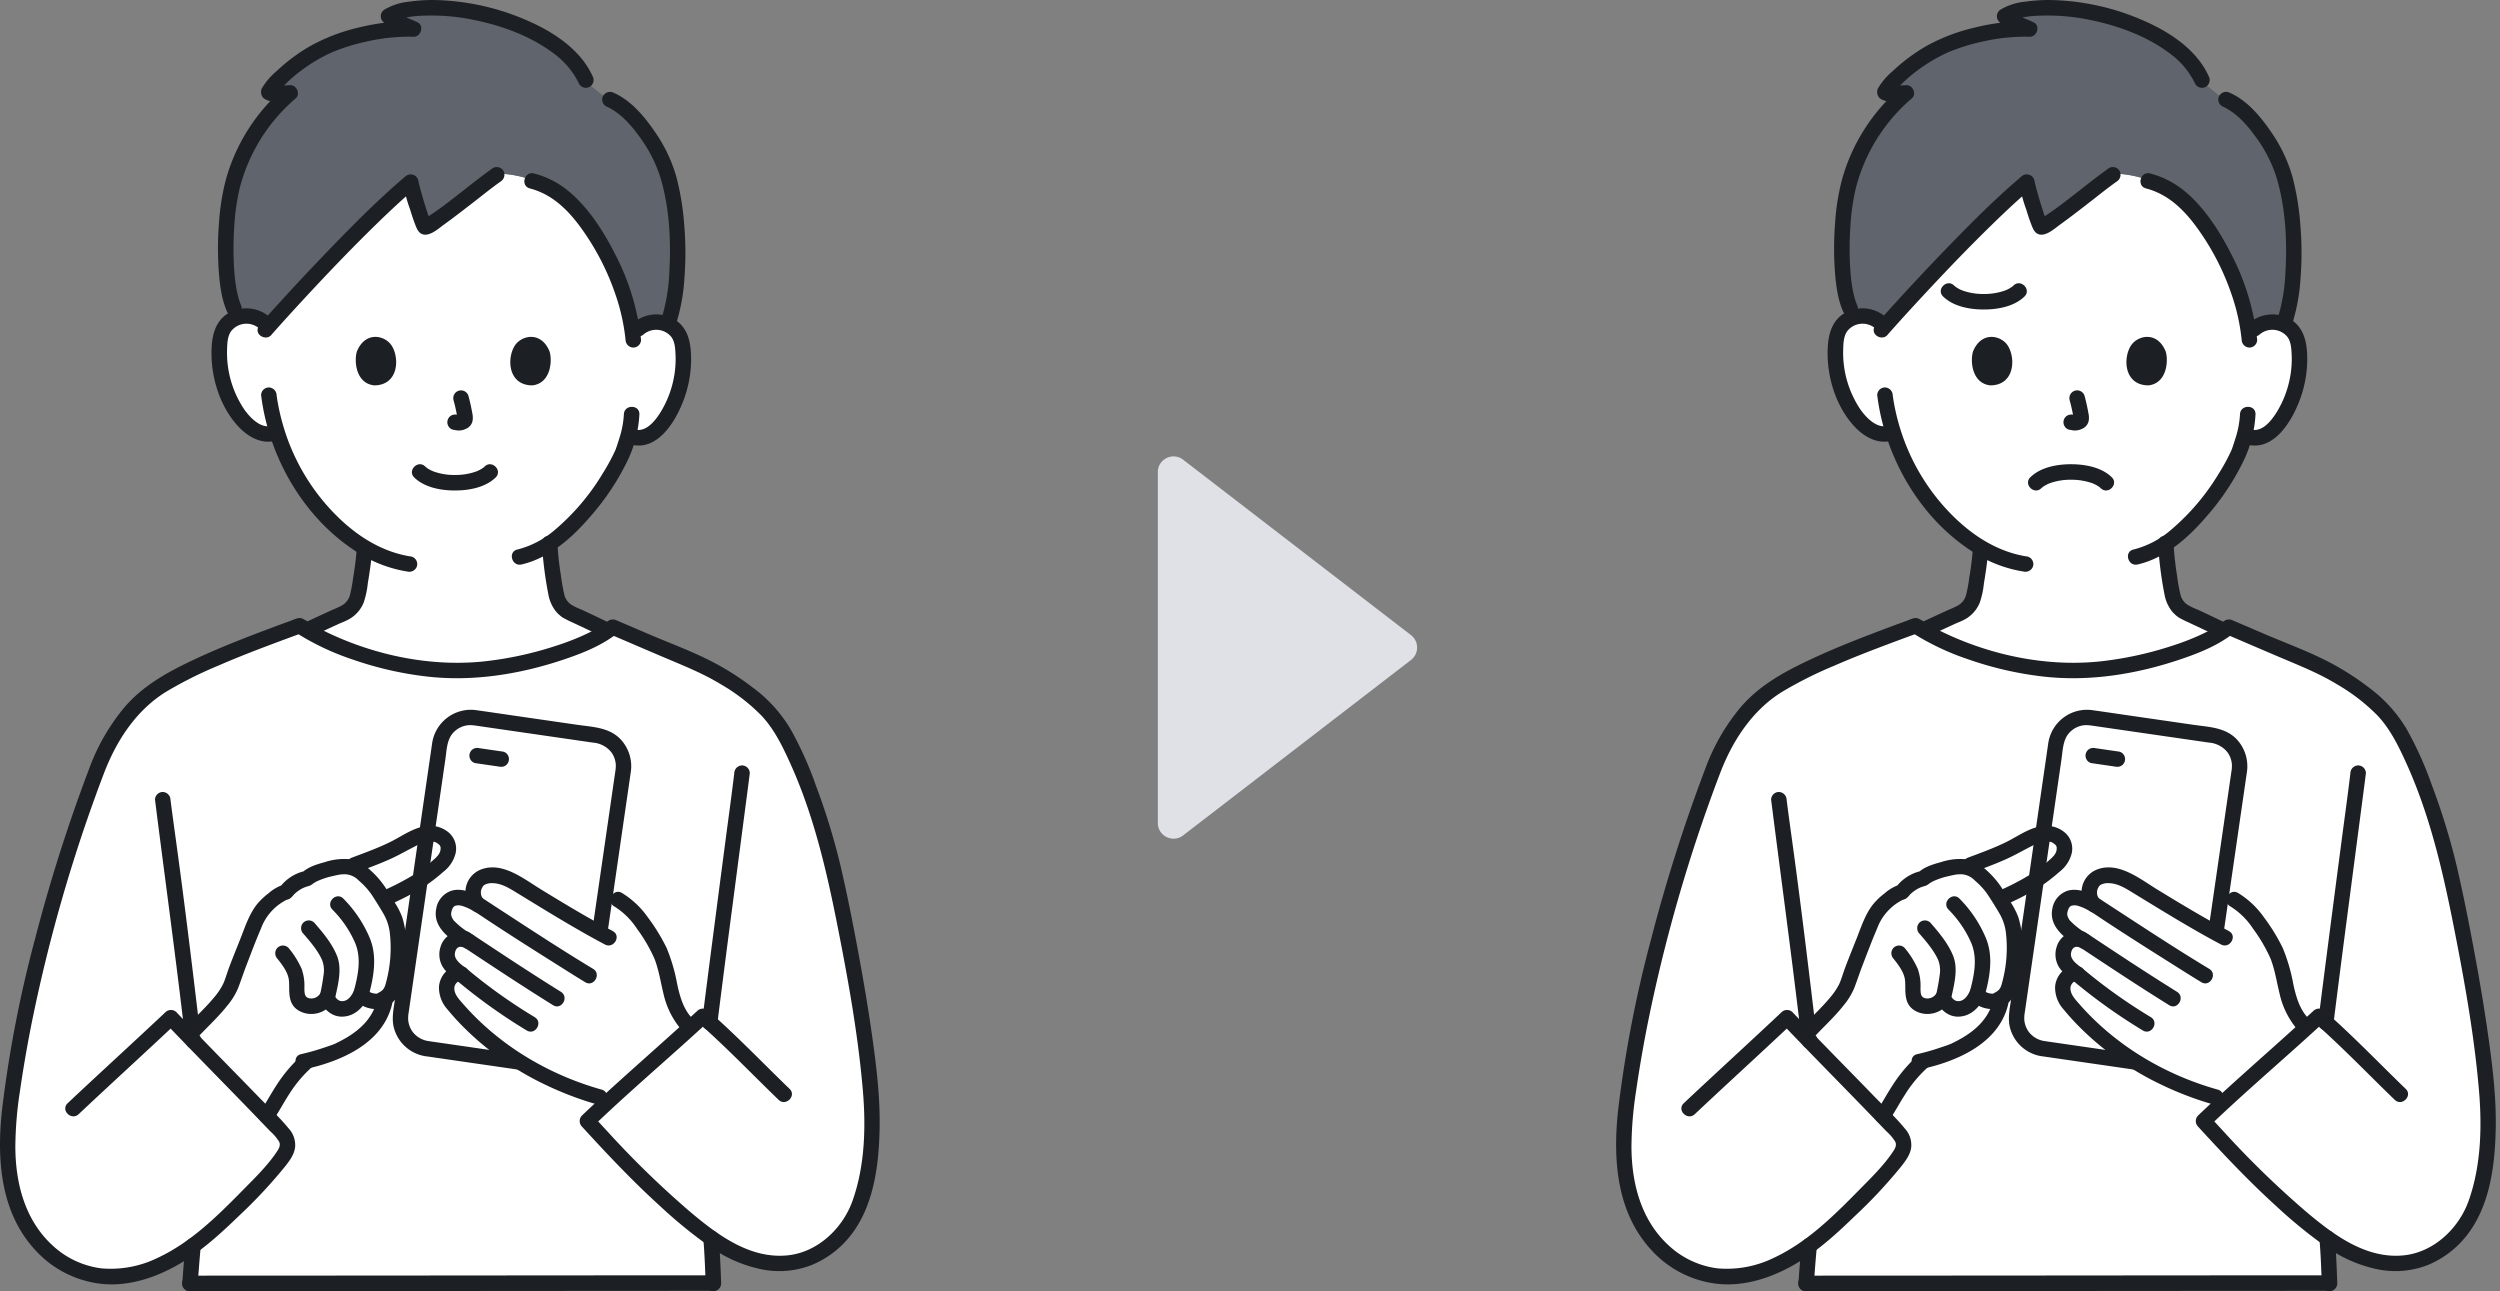 <svg xmlns="http://www.w3.org/2000/svg" width="577" height="298" fill="none"><rect width="100%" height="100%" fill="#808080" stroke="none"/><path fill="#E0E1E6" d="M325.657 146.582a3.623 3.623 0 0 1 0 5.742l-52.596 40.488c-2.382 1.834-5.833.136-5.833-2.871v-80.977c0-3.006 3.451-4.705 5.833-2.871z"/><g clip-path="url(#a)"><path fill="#fff" d="M434.977 149.474c.906-.309 15.794-7.273 16.106-7.384 4.707-1.7 4.521-4.726 5.114-8.112.463-2.509.776-5.044.939-7.59a43.9 43.9 0 0 1-10.96-9.641 50 50 0 0 1-9.202-16.907l-.97.196c-2.326.626-4.102-.615-5.52-1.745a16.2 16.2 0 0 1-4.189-5.498 25.5 25.5 0 0 1-2.598-13.509 8.5 8.5 0 0 1 .89-3.422 6.02 6.02 0 0 1 4.326-2.874 6.37 6.37 0 0 1 5.097 1.492l1.102.688c3.973-4.471 21.061-23.318 32.687-33.161.068.99 2.695 10.057 3.282 10.359 1.053.542 15.307-10.652 17.334-12.298.437.033.875.063 1.309.106 7.442.746 13.594 4.597 18.092 10.418 4.589 5.939 9.765 15.773 11.149 26.084l1.348-.792a6.38 6.38 0 0 1 5.097-1.492 6.02 6.02 0 0 1 4.327 2.876 8.5 8.5 0 0 1 .89 3.421c.389 4.657-.51 9.33-2.599 13.51a16.2 16.2 0 0 1-4.188 5.497c-1.417 1.13-2.839 1.772-4.897 1.145l-.98-.231c-.403 1.492-.847 2.738-1.068 3.409-1.318 3.574-8.131 15.416-17.019 21.386.144 2.875.47 5.739.976 8.573.593 3.386.407 6.415 5.114 8.112.312.112 13.662 6.464 14.138 6.66 0 0-17.082 19.219-43.935 19.219s-41.192-18.495-41.192-18.495"/><path fill="#60646C" d="M427.548 39.727a42.2 42.2 0 0 1 12.424-18.276c-.834.036-4.802.387-4.945-.153s7.063-9.116 17.62-12.217c5.364-1.576 9.483-2.505 15.806-2.387-1.182-.581-5.245-2.046-5.792-2.946 2.546-1.742 8.016-2.021 11.1-1.945 12.896.318 30.164 6.507 34.561 16.919.527.746 3.695 3.235 4.816 4.018 5.748 1.969 11.923 11.077 13.866 17.295 3.042 9.735 3.291 26.297.085 34.87a5.9 5.9 0 0 0-1.677-.512 6.37 6.37 0 0 0-5.097 1.492l-1.348.792c-1.384-10.311-6.564-20.146-11.149-26.085-4.498-5.818-10.651-9.67-18.093-10.417a47 47 0 0 0-1.308-.106c-2.028 1.644-16.283 12.838-17.334 12.295-.586-.298-3.213-9.369-3.282-10.359-11.627 9.847-28.718 28.69-32.687 33.161l-1.097-.687a6.37 6.37 0 0 0-5.097-1.492q-.222.032-.437.081c-3.959-2.387-4.197-20.523-1.924-29.957.269-1.127.601-2.258.989-3.384"/><path fill="#1C2024" d="M521.581 77.15a4.513 4.513 0 0 1 6.335.583c.831 1.106.924 2.611.987 3.945a22.8 22.8 0 0 1-.251 4.791 23.6 23.6 0 0 1-3.19 8.66c-1.268 2.022-3.366 4.726-6.042 3.986-2.225-.616-3.173 2.838-.952 3.452 6.576 1.82 10.895-5.99 12.631-11.128a26.9 26.9 0 0 0 1.392-9.596c-.129-3.247-.915-6.382-3.869-8.165a8.23 8.23 0 0 0-9.572.94 1.806 1.806 0 0 0 0 2.531 1.827 1.827 0 0 0 2.531 0"/><path fill="#1C2024" d="M516.99 95.628c-.11 1.912-.472 3.8-1.074 5.618a70 70 0 0 1-.793 2.414c-.026.075-.058.142-.084.213-.124.341.181-.405.023-.053a46 46 0 0 1-2.878 5.328 52.5 52.5 0 0 1-11.317 13.316 21.14 21.14 0 0 1-8.456 4.365c-2.244.515-1.294 3.968.952 3.452 6.405-1.47 11.72-6.191 15.882-11.059a57 57 0 0 0 8.773-13.288 27.9 27.9 0 0 0 2.553-10.306c.074-2.305-3.506-2.302-3.581 0M435.279 73.213a8.25 8.25 0 0 0-8.848-1.314c-3.089 1.402-4.271 4.352-4.534 7.55-.522 6.384 1.384 13.479 5.58 18.398 2.232 2.617 5.451 4.754 9.007 3.915 2.238-.529 1.293-3.982-.952-3.453-2.465.582-4.905-2.024-6.167-3.83a23.43 23.43 0 0 1-3.957-13.71c.038-1.433.074-3.116.932-4.333a4.496 4.496 0 0 1 6.408-.692 1.834 1.834 0 0 0 2.531 0 1.806 1.806 0 0 0 0-2.531"/><path fill="#1C2024" d="M433.263 91.208c1.776 14.354 9.874 28.432 22.199 36.252a29.9 29.9 0 0 0 11.572 4.453 1.847 1.847 0 0 0 2.202-1.25 1.806 1.806 0 0 0-1.25-2.202c-7.053-1.044-13.096-5.068-17.974-10.113a48.4 48.4 0 0 1-11.263-18.832 52 52 0 0 1-1.247-4.604 47 47 0 0 1-.569-3.058l-.052-.355q-.027-.198.005.045l-.042-.334a1.85 1.85 0 0 0-1.79-1.79 1.8 1.8 0 0 0-1.791 1.79zM486.748 38.798c-3.911 2.788-7.534 5.819-11.348 8.673a77 77 0 0 1-4.625 3.175c-.349.224.41-.113.075-.027-.224.058.577-.016.733.028-.179-.05 1.049.486.923.671 0 0-.088-.15-.085-.15-.046 0-.306-.713-.067-.118-.388-.965-.711-1.956-1.025-2.946q-.618-1.95-1.162-3.922a65 65 0 0 1-.432-1.641c-.043-.18-.081-.361-.125-.541-.095-.39-.043-.274-.016.01a1.81 1.81 0 0 0-1.12-1.62 1.82 1.82 0 0 0-1.938.352c-6.078 5.156-11.717 10.837-17.256 16.56a566 566 0 0 0-15.655 16.854c-.453.43-.821.94-1.083 1.507-.556 1.537 1.352 2.73 2.63 2.021q.216-.127.389-.306c1.601-1.658-.928-4.194-2.531-2.532-.124.128-.092-.017.335-.254l2.63 2.023c-.071.196-.721 1.062-.279.575.157-.174.309-.354.465-.53q.803-.906 1.614-1.805a536 536 0 0 1 5.626-6.155c5.312-5.73 10.717-11.382 16.311-16.838 3.027-2.953 6.111-5.854 9.336-8.59l-3.058-1.268a32.3 32.3 0 0 0 1.627 6.295c.359 1.164.724 2.331 1.167 3.466.366.934.746 2.042 1.836 2.335 1.641.44 3.627-1.398 4.831-2.264 2.342-1.688 4.624-3.463 6.904-5.23 2.145-1.661 3.945-3.128 6.178-4.719a1.843 1.843 0 0 0 .642-2.449 1.805 1.805 0 0 0-2.45-.642zM495.293 43.488c5.081 1.332 8.681 4.835 11.718 8.988a57.8 57.8 0 0 1 7.964 15.277 46.6 46.6 0 0 1 2.4 10.676 1.84 1.84 0 0 0 1.79 1.79 1.8 1.8 0 0 0 1.79-1.79 55.4 55.4 0 0 0-6.01-19.823c-2.664-5.234-6.1-10.64-10.655-14.431a20.6 20.6 0 0 0-8.045-4.14c-2.23-.584-3.182 2.868-.952 3.453"/><path fill="#1C2024" d="M509.762 17.573c-2.804-6.186-9.121-10.267-15.143-12.868a56 56 0 0 0-21.259-4.7c-1.991-.027-3.981.1-5.953.38-1.992.188-3.92.807-5.649 1.815a1.81 1.81 0 0 0-.642 2.45c1.406 1.998 4.55 2.685 6.433 3.588l.904-3.336c-4.212-.074-8.416.4-12.506 1.413a43.8 43.8 0 0 0-11.072 4.155 41.3 41.3 0 0 0-8.011 5.919 15.6 15.6 0 0 0-3.356 3.878 1.97 1.97 0 0 0 .298 2.36c.622.508 1.408.77 2.21.735a34 34 0 0 0 3.954-.125l-1.268-3.058A43.2 43.2 0 0 0 425.2 41.203a51.6 51.6 0 0 0-1.641 10.047 74 74 0 0 0-.093 10.923c.228 3.342.612 6.809 1.995 9.895a1.804 1.804 0 0 0 2.449.642 1.83 1.83 0 0 0 .642-2.45c-.201-.447.079.213-.033-.079l-.149-.388a14 14 0 0 1-.244-.755 22 22 0 0 1-.485-2.006 36 36 0 0 1-.542-4.107 73 73 0 0 1-.048-10.337c.15-3.08.574-6.139 1.268-9.142a40.43 40.43 0 0 1 12.919-20.732c1.187-.992.223-3.129-1.268-3.058-.775.037-1.549.1-2.325.127a19 19 0 0 1-1.371.01 5 5 0 0 1-.57-.038q.374.055.101 0-.656-.217.766.635l.244.903c.022.178-.361.899-.118.593.083-.107.399-.576.238-.36-.186.247.065-.081.12-.15l.314-.373q.353-.406.724-.796a34.7 34.7 0 0 1 4.458-3.953 37.3 37.3 0 0 1 7.14-4.208 45.4 45.4 0 0 1 8.323-2.545 43.6 43.6 0 0 1 10.439-1.018c1.698.026 2.541-2.551.903-3.337-.97-.467-1.969-.838-2.922-1.259a23 23 0 0 1-1.6-.763c-.218-.116-.428-.246-.64-.373-.131-.075-.235-.075-.126-.081.075-.006-.044-.09.139.172l-.642 2.454c2.47-1.622 6.112-1.693 9.026-1.711a47.2 47.2 0 0 1 9.478.955c6.56 1.304 13.155 3.655 18.561 7.674a18.64 18.64 0 0 1 6.042 7.17 1.804 1.804 0 0 0 2.45.642 1.83 1.83 0 0 0 .642-2.449zM512.862 24.521c3.108 1.374 5.563 4.063 7.534 6.765a32.5 32.5 0 0 1 4.988 9.551c2.117 7.008 2.521 14.657 2.099 21.93a42 42 0 0 1-1.929 11.149c-.746 2.186 2.712 3.124 3.452.951a43.8 43.8 0 0 0 1.953-10.584 76.4 76.4 0 0 0-.023-12.187 61 61 0 0 0-1.873-11.423 34.8 34.8 0 0 0-4.914-10.255c-2.408-3.52-5.487-7.222-9.474-8.986a1.845 1.845 0 0 0-2.449.642 1.805 1.805 0 0 0 .643 2.45zM455.331 126.631a65 65 0 0 1-.797 6.512 37 37 0 0 1-.746 4.13 3.952 3.952 0 0 1-1.921 2.491q-1.042.548-2.137.981c-3.742 1.708-7.459 3.462-11.199 5.181q-1.437.661-2.879 1.315-.502.224-1.011.447c-.558.248.337-.112-.138.056a1.834 1.834 0 0 0-1.251 2.202 1.807 1.807 0 0 0 2.202 1.25c1.405-.498 2.76-1.208 4.112-1.828q3.42-1.566 6.829-3.155c1.692-.784 3.381-1.574 5.077-2.35.15-.067.309-.123.448-.204-.746.431-.104.059.214-.074a11.5 11.5 0 0 0 1.538-.736 7.7 7.7 0 0 0 3.276-3.804 20.4 20.4 0 0 0 .939-4.383c.443-2.67.843-5.336 1.025-8.038a1.79 1.79 0 0 0-3.581 0zM498.082 125.383c.22 3.955.713 7.89 1.477 11.776a8.8 8.8 0 0 0 1.686 3.879 7.7 7.7 0 0 0 1.612 1.484q1.279.725 2.633 1.296c-.666-.367-.309-.132-.088-.027q.375.176.751.35 1.215.57 2.429 1.145 3.142 1.485 6.282 2.973c1.441.681 2.869 1.417 4.337 2.038a1.846 1.846 0 0 0 2.449-.642 1.805 1.805 0 0 0-.643-2.449c-3.164-1.343-6.239-2.94-9.345-4.41-1.483-.701-2.961-1.417-4.453-2.097a15 15 0 0 1-2.345-1.132 3.86 3.86 0 0 1-1.628-2.387 41 41 0 0 1-.779-4.39 66 66 0 0 1-.795-7.405c-.117-2.293-3.698-2.307-3.58 0z"/><path fill="#fff" d="M530.31 151.502c-5.351-2.226-10.434-4.445-15.889-6.771-6.167 5.048-23.292 10.079-35.907 10.047-13.841-.034-28.664-5.203-36.386-10.353-9.574 3.497-21.623 7.96-30.116 12.774-8.961 4.837-13.972 13.186-17.065 21.661-8.903 24.385-15.257 46.769-19.009 72.1-1.801 12.15-2.639 25.563 5.769 35.502a22.88 22.88 0 0 0 12.65 7.746c8.305 1.709 16.49-1.814 23.192-6.682a66 66 0 0 1-.091.969c-.052.5-.365 3.886-.582 7.712 30.56 0 98.275-.074 120.778-.074-.111-3.058-.244-5.811-.298-6.942q.005-.602-.053-1.201a178 178 0 0 1-.201-2.238c4.453 3.14 9.167 5.445 14.896 5.818 8.892.582 16.709-5.781 19.581-14.217s3.112-18.88 2.157-27.741c-1.226-14.938-7.594-47.681-10.228-56.057-2.228-7.065-4.497-14.223-7.786-20.829a29.9 29.9 0 0 0-8.749-11.616 61.6 61.6 0 0 0-13.693-8.38 611 611 0 0 1-2.97-1.228"/><path fill="#1C2024" d="M416.767 297.998q10.706 0 21.413-.008l26.362-.018 27.41-.023 24.934-.019 18.891-.009h1.704c2.304 0 2.308-3.581 0-3.581q-8.89 0-17.782.008l-24.483.018-27.301.023-26.586.018q-11.158.009-22.318.01h-2.244c-2.305 0-2.308 3.581 0 3.581"/><path fill="#1C2024" d="M418.666 296.208c.165-2.9.427-5.789.672-8.683a1.8 1.8 0 0 0-1.791-1.79 1.836 1.836 0 0 0-1.79 1.79c-.244 2.894-.506 5.783-.671 8.683a1.8 1.8 0 0 0 1.79 1.79 1.833 1.833 0 0 0 1.79-1.79M408.776 184.58c1.86 14.739 3.859 29.459 5.669 44.205q.707 5.744 1.392 11.494a1.845 1.845 0 0 0 1.791 1.79 1.8 1.8 0 0 0 1.79-1.79c-1.807-15.217-3.626-30.439-5.71-45.618-.461-3.357-.93-6.714-1.354-10.081a1.846 1.846 0 0 0-1.79-1.79 1.8 1.8 0 0 0-1.791 1.79zM535.314 285.75c.298 3.48.424 6.967.552 10.458a1.79 1.79 0 1 0 3.58 0c-.127-3.491-.256-6.978-.552-10.458a1.79 1.79 0 1 0-3.58 0M538.596 235.982a4145 4145 0 0 1 3.493-27.182q1.567-11.993 3.14-23.982c.277-2.123.565-4.244.82-6.369a1.8 1.8 0 0 0-1.79-1.79c-.471.011-.92.203-1.254.536a1.84 1.84 0 0 0-.536 1.254c-.615 5.141-1.33 10.271-2.003 15.404a13898 13898 0 0 0-3.553 27.246q-.96 7.44-1.896 14.883a1.8 1.8 0 0 0 1.79 1.79 1.835 1.835 0 0 0 1.791-1.79z"/><path fill="#fff" d="M417.886 237.588c2.413-2.525 7.31-7.012 8.457-10.309 1.821-5.255 2.611-6.892 4.39-11.487.861-2.223 1.94-5.118 3.673-6.753.957-.903 3.066-2.819 4.574-3.168a9 9 0 0 1 4.957-3.133c1.243-1.368 6.146-2.556 7.625-2.695a8.3 8.3 0 0 1 2.051.03c6.3-2.373 8.062-2.966 12.186-5.132 2.797-1.47 5.052-3.147 8.102-2.325a4.6 4.6 0 0 1 2.273 1.802c.814 2.007-.123 3.713-1.541 5.017-5.302 4.868-9.301 6.105-13.099 8.118q.18.29.388.613a18.2 18.2 0 0 1 2.372 4.559c.629 2.722.84 5.523.625 8.308a56 56 0 0 1-1.24 6.788 4.03 4.03 0 0 1-1.738 2.532c-.851 5.31-4.245 8.966-10.628 12.046a58 58 0 0 1-7.289 2.37c-4.897 4.177-7.087 9.219-9.474 12.83"/><path fill="#1C2024" d="M442.231 243.964a33.7 33.7 0 0 0-5.538 6.692c-1.283 1.98-2.394 4.066-3.692 6.036a1.79 1.79 0 1 0 3.092 1.807c1.263-1.917 2.348-3.945 3.589-5.877a29.3 29.3 0 0 1 5.081-6.126 1.79 1.79 0 0 0-.01-2.521 1.793 1.793 0 0 0-2.522-.011"/><path fill="#1C2024" d="M460.05 230.756c-.914 3.954-3.652 6.714-7.095 8.743a32 32 0 0 1-1.702.933c-.279.144-.563.277-.842.42-.086.043-.432.187-.055.03-.775.322-1.578.587-2.376.85q-2.701.928-5.485 1.566c-2.251.487-1.299 3.939.952 3.453 8.273-1.786 17.957-5.952 20.056-15.04.517-2.242-2.934-3.2-3.453-.952zM455.271 201.357c2.479-.932 4.97-1.843 7.397-2.909 2.366-1.037 4.572-2.357 6.885-3.494a5.67 5.67 0 0 1 3.71-.652c.485.098-.157-.106.15.028q.146.068.284.154.268.155.507.351a1.04 1.04 0 0 1 .479 1.029c.019 1.249-1.144 2.163-1.99 2.905a33 33 0 0 1-3.505 2.7 60 60 0 0 1-7.05 3.775 1.806 1.806 0 0 0-.642 2.449 1.827 1.827 0 0 0 2.449.642 59 59 0 0 0 7.168-3.854 40 40 0 0 0 4.248-3.297 7.73 7.73 0 0 0 2.805-4.3 4.91 4.91 0 0 0-1.427-4.581 6.48 6.48 0 0 0-4.401-1.696c-3.374-.027-6.353 2.281-9.257 3.714-2.834 1.399-5.757 2.452-8.76 3.581a1.838 1.838 0 0 0-1.251 2.202 1.807 1.807 0 0 0 2.203 1.25zM449.716 209.931a25.1 25.1 0 0 1 5.236 7.668c1.525 3.623.671 7.581-.308 11.227-.597 2.228 2.854 3.179 3.453.952 1.152-4.293 2.008-8.964.27-13.224a28.75 28.75 0 0 0-6.117-9.155c-1.622-1.641-4.153.891-2.532 2.532zM443.002 215.483c1.612 1.858 3.4 3.944 4.354 6.143a6.73 6.73 0 0 1 .31 3.495 49 49 0 0 1-.885 4.804 1.83 1.83 0 0 0 1.25 2.202 1.806 1.806 0 0 0 2.203-1.251c.665-3.259 1.845-7.086.527-10.321-1.165-2.858-3.224-5.296-5.227-7.603a1.807 1.807 0 0 0-2.532 0 1.827 1.827 0 0 0 0 2.531"/><path fill="#1C2024" d="M437.035 221.285c1.089 1.36 2.433 3.12 2.64 4.917.19 1.635-.21 3.838.78 5.572.913 1.598 2.977 2.36 4.745 2.238a6.005 6.005 0 0 0 4.714-2.782h-3.092c1.311 2.02 3.013 3.627 5.594 3.389s4.451-2.146 5.498-4.412l-3.273-.427c.661 1.908 2.47 2.807 4.368 3.068a5.8 5.8 0 0 0 2.689-.334 5.8 5.8 0 0 0 2.247-1.515c1.546-1.612 1.827-4.078 2.202-6.177.467-2.271.679-4.588.631-6.906a21.3 21.3 0 0 0-.937-6.196c-.809-2.22-2.202-4.143-3.425-6.145a20.6 20.6 0 0 0-3.635-4.46c-1.418-1.313-2.938-2.502-4.899-2.794a14.3 14.3 0 0 0-5.899.651c-1.806.5-3.964 1.118-5.314 2.502l.79-.46a9.92 9.92 0 0 0-5.743 3.592l.79-.461a10.3 10.3 0 0 0-3.606 2.089 15.6 15.6 0 0 0-2.602 2.493c-1.79 2.276-2.696 5.088-3.742 7.75-.92 2.341-1.883 4.667-2.76 7.027-.447 1.202-.866 2.742-1.361 3.721a15.7 15.7 0 0 1-1.944 2.888c-1.818 2.2-3.898 4.155-5.871 6.211-1.595 1.663.933 4.198 2.532 2.532 2.157-2.249 4.443-4.379 6.372-6.835a15.7 15.7 0 0 0 2.439-3.987c.634-1.626 1.168-3.292 1.791-4.923 1.135-2.96 2.257-5.952 3.505-8.867a11.9 11.9 0 0 1 2.411-3.939 12 12 0 0 1 3.38-2.577q.426-.128.833-.311a5.4 5.4 0 0 0 .969-.973 8 8 0 0 1 1.933-1.407 7.5 7.5 0 0 1 1.543-.557c.401-.15.77-.378 1.083-.671-.252.186.401-.23.522-.298a16.8 16.8 0 0 1 3.673-1.269c.58-.145 1.163-.267 1.75-.378q.151-.027.304-.049c-.422.06-.193.025-.099.017a10 10 0 0 1 1.367-.039 4.72 4.72 0 0 1 2.917 1.479 16.4 16.4 0 0 1 2.887 3.154 100 100 0 0 1 2.781 4.475 11.5 11.5 0 0 1 1.439 4.265c.461 3.879.171 7.81-.853 11.579-.368 1.533-.752 1.953-2.264 2.634.404-.182.322.006.103-.035a3 3 0 0 0-.36-.014c-.507-.032.205.048-.119-.018a6 6 0 0 1-.555-.13 2.7 2.7 0 0 1-.651-.273c-.081-.038-.185-.164-.158-.088-.453-1.311-2.576-1.935-3.272-.428-.492 1.065-1.23 2.439-2.517 2.647-1.201.194-1.76-.647-2.393-1.624a1.81 1.81 0 0 0-2.432-.635c-.27.152-.498.37-.66.635a2.39 2.39 0 0 1-2.294 1.009c-1.293-.195-1.244-1.185-1.276-2.375a11.7 11.7 0 0 0-.626-4.425 20.2 20.2 0 0 0-3.059-4.877 1.805 1.805 0 0 0-2.531 0 1.83 1.83 0 0 0 0 2.532z"/><path fill="#fff" d="m511.475 253.832 19.519-18.104c-4.296-5.192-2.915-11.834-6.664-17.863-2.581-4.15-4.464-7.758-8.684-10.227l-3.506-2.208-2.229 9.036c-7.9-4.417-16.948-10.157-18.619-11.1-2.286-1.291-5.542-1.94-7.521-.574a4.04 4.04 0 0 0-1.342 4.573c.191.535.494 1.024.887 1.434-3.962-2.429-6.721-2.118-7.692.622-.884 2.498.075 4.644 5.53 7.841-2.321-1.409-4.699 0-4.946 2.735-.191 2.109 1.161 3.178 3.402 4.983-.954-1.236-3.227.834-3.456 2.378a5.22 5.22 0 0 0 1.243 4.16 63.5 63.5 0 0 0 14.172 12.68 73 73 0 0 0 19.813 9.002"/><path fill="#1C2024" d="m471.034 243.746 22.602 3.276 4.713.684c1.772.377 3.61.3 5.344-.224a8.97 8.97 0 0 0 5.856-6.937c.074-.492.142-.987.214-1.481l3.172-21.879 4.11-28.363 1.273-8.775q.123-.846.245-1.692a9.105 9.105 0 0 0-2.513-7.915c-2.631-2.586-6.369-2.658-9.8-3.155l-14.301-2.073c-2.955-.429-5.91-.87-8.867-1.285a9.03 9.03 0 0 0-6.828 1.699 9.03 9.03 0 0 0-3.541 6.08l-2.804 19.349-4.177 28.834-1.492 10.272c-.31 2.138-.835 4.405-.444 6.551a8.93 8.93 0 0 0 7.235 7.037 1.844 1.844 0 0 0 2.202-1.25 1.8 1.8 0 0 0-1.25-2.202 5.63 5.63 0 0 1-3.681-2.062 5.5 5.5 0 0 1-.95-1.992 4.6 4.6 0 0 1-.14-.877 7 7 0 0 1-.007-.634c0-.049.074-.881.006-.298.047-.387.112-.772.168-1.156l1.109-7.661 3.929-27.102 3.373-23.266c.258-1.79.323-3.943 1.318-5.491a5.35 5.35 0 0 1 1.484-1.491 5.4 5.4 0 0 1 1.942-.807q.504-.101 1.016-.097c.102 0 1.139.083.555.012q.114.015.219.031l3.456.501 24.019 3.482a6.02 6.02 0 0 1 4.296 2.237c.414.568.713 1.21.88 1.892q.13.493.15 1.003a7 7 0 0 1 0 .508c0 .064-.08.904-.006.299q-.021.154-.045.31-.448 3.059-.887 6.116l-3.756 25.911-3.619 24.968c-.238 1.641-.454 3.293-.715 4.933a5.5 5.5 0 0 1-1.433 3.102 5.5 5.5 0 0 1-2.99 1.654 5 5 0 0 1-.895.075c-.132 0-1.09-.075-.558-.011-.075-.009-.144-.021-.216-.032l-1.268-.183-24.589-3.563-2.163-.314a1.85 1.85 0 0 0-2.202 1.25 1.8 1.8 0 0 0 1.251 2.202"/><path fill="#1C2024" d="M489.154 173.482q-2.773-.402-5.546-.807a1.97 1.97 0 0 0-1.38.18 1.78 1.78 0 0 0-.828 1.092 1.78 1.78 0 0 0 .186 1.358 1.731 1.731 0 0 0 1.07.82q2.774.402 5.546.807c.466.11.957.046 1.38-.18a1.79 1.79 0 0 0 .87-1.789 1.8 1.8 0 0 0-.228-.661 1.73 1.73 0 0 0-1.07-.82"/><path fill="#fff" d="M511.379 253.2c-12.149-3.367-25.525-11.865-33.48-21.647-.985-1.211-1.977-2.65-1.747-4.194s2.501-3.614 3.455-2.378c-2.131-2.014-3.521-2.977-3.308-5.084.243-2.391 2.686-3.755 5.087-2.504-4.955-3.331-6.558-5.95-5.764-7.972 1.222-3.109 3.73-3.051 7.691-.622a4.05 4.05 0 0 1 .455-6.007c1.98-1.368 4.967-.649 7.217.704 5.844 3.519 15.022 8.909 22.502 13.391l3.879 2.247"/><path fill="#1C2024" d="M514.433 214.887c-5.648-2.969-11.119-6.283-16.564-9.608-3.905-2.387-8.822-6.403-13.691-4.664a5.63 5.63 0 0 0-3.522 3.683 6.03 6.03 0 0 0 1.391 5.771l2.169-2.812c-2.014-1.207-4.526-2.348-6.922-1.707a5.24 5.24 0 0 0-3.603 4.125c-.927 4.385 3.296 7.208 6.556 9.137l1.807-3.092a4.96 4.96 0 0 0-4.374-.434 4.944 4.944 0 0 0-2.993 3.219 5.64 5.64 0 0 0 .335 4.356c.74 1.408 2.109 2.414 3.319 3.389 1.767 1.425 4.113-.791 2.532-2.532-1.254-1.379-3.147-.954-4.446.082a5.48 5.48 0 0 0-2.112 4.021 7.54 7.54 0 0 0 2.006 5.203 55 55 0 0 0 3.673 4.046 68 68 0 0 0 18.973 13.334 75 75 0 0 0 11.935 4.526c2.223.622 3.172-2.834.952-3.453-12.215-3.417-23.646-10.211-32.006-19.809-.953-1.094-2.238-2.395-1.944-3.998.101-.344.292-.656.553-.902.149-.154.425-.334.452-.367-.082.101.101-.089.135-.035.084.132-1.118-.571-.703-.116l2.531-2.532c-1.221-.983-3.113-2.123-2.877-3.717.207-1.402 1.149-1.814 2.251-1.189 2.008 1.137 3.792-1.917 1.807-3.092a17.5 17.5 0 0 1-4.208-3.157 1.6 1.6 0 0 1-.339-.456c-.085-.145-.169-.286-.243-.437.053.154.075.149 0 0-.053-.153-.159-.798-.125-.373a4 4 0 0 1 0-.71c-.036.414.047-.159.09-.314q.083-.322.24-.615a1.07 1.07 0 0 1 .683-.624 2.8 2.8 0 0 1 1.63.094c.926.289 1.809.702 2.625 1.228 1.838 1.103 3.412-1.314 2.169-2.812a2.306 2.306 0 0 1-.231-2.772 1.3 1.3 0 0 1 .751-.677 3.7 3.7 0 0 1 1.623-.26c1.885.045 3.484.961 5.043 1.911 4.13 2.515 8.24 5.059 12.411 7.506 2.786 1.633 5.595 3.234 8.45 4.738 2.037 1.073 3.849-2.014 1.807-3.091z"/><path fill="#1C2024" d="M509.887 223.607c-7.454-4.491-14.74-9.284-22.032-14.033-1.257-.821-2.517-1.633-3.76-2.474-1.914-1.294-3.708 1.807-1.807 3.092 6.788 4.587 13.734 8.951 20.662 13.319 1.703 1.074 3.407 2.149 5.132 3.188 1.979 1.193 3.781-1.903 1.807-3.092zM502.455 228.908c-7.105-4.417-14.084-9.041-21.053-13.669-1.925-1.278-3.72 1.822-1.807 3.092 6.969 4.624 13.949 9.249 21.054 13.668 1.962 1.22 3.761-1.876 1.806-3.091M496.393 234.751a123 123 0 0 1-15.717-11.213 1.845 1.845 0 0 0-2.532 0 1.807 1.807 0 0 0 0 2.532 129 129 0 0 0 16.442 11.773c1.991 1.169 3.795-1.924 1.807-3.092M514.743 209.184a16.9 16.9 0 0 1 5.271 5.175 36 36 0 0 1 4.067 6.989c.981 2.568 1.388 5.29 2.037 7.948a19.2 19.2 0 0 0 3.61 7.698 1.803 1.803 0 0 0 2.532 0 1.83 1.83 0 0 0 0-2.531c-1.682-2.084-2.383-4.691-2.952-7.255a40.8 40.8 0 0 0-2.439-8.393 43.3 43.3 0 0 0-4.315-7.051 20.2 20.2 0 0 0-6.004-5.669c-1.983-1.184-3.786 1.91-1.807 3.092z"/><path fill="#1C2024" d="M391.148 257.16c7.482-7.049 15.09-13.963 22.572-21.012h-2.529c6.298 6.605 12.717 13.089 19.066 19.642q2.541 2.622 5.061 5.261a10.8 10.8 0 0 1 2.098 2.447c.448.928-.155 1.785-.679 2.55-2.163 3.165-5.045 5.951-7.725 8.673-5.855 5.949-11.95 12.014-19.612 15.583a24.6 24.6 0 0 1-13.064 2.424 20.25 20.25 0 0 1-11.263-5.337c-6.353-5.858-8.511-14.37-8.53-22.751a87 87 0 0 1 1.031-12.606 305 305 0 0 1 2.596-15.202 366 366 0 0 1 16.7-58.033c2.838-7.571 7.392-14.734 14.374-19.082a92.6 92.6 0 0 1 12.057-6.056c4.307-1.875 8.691-3.573 13.089-5.221a690 690 0 0 1 6.212-2.291l-1.38-.181a59.1 59.1 0 0 0 13.195 6.255 79.6 79.6 0 0 0 17.131 3.922c10.549 1.21 21.348-.507 31.375-3.862 4.464-1.491 9.067-3.302 12.763-6.289l-2.169.281c4.55 1.939 9.091 3.911 13.65 5.834 4.187 1.765 8.344 3.462 12.234 5.842a44.1 44.1 0 0 1 9.389 7.256c2.896 3.12 4.753 6.914 6.501 10.752 5.445 11.948 8.433 24.753 10.97 37.568 2.482 12.537 4.753 25.15 5.862 37.862.746 8.529.536 17.61-2.361 25.755-2.268 6.378-8.027 11.86-14.933 12.585-8.667.907-16.142-4.663-22.392-9.915a215 215 0 0 1-19.123-18.551 655 655 0 0 1-3.481-3.784v2.532c6.827-6.557 13.995-12.761 21.035-19.088a877 877 0 0 0 5.618-5.095h-2.531c6.521 5.711 12.515 12 18.752 18.014 1.659 1.6 4.194-.929 2.532-2.532-6.238-6.013-12.233-12.303-18.753-18.014a1.834 1.834 0 0 0-2.531 0c-7.138 6.559-14.449 12.926-21.601 19.469a285 285 0 0 0-5.051 4.713 1.824 1.824 0 0 0 0 2.532c5.762 6.285 11.599 12.5 17.917 18.237a110 110 0 0 0 11.52 9.418 31.7 31.7 0 0 0 11.785 5.243 20.56 20.56 0 0 0 11.838-.951 22.15 22.15 0 0 0 9.001-6.862c5.356-6.85 6.496-16.304 6.653-24.741.132-7.064-.728-14.138-1.711-21.122-.976-6.938-2.163-13.84-3.452-20.723-1.17-6.257-2.416-12.506-3.863-18.705a155 155 0 0 0-5.695-18.54 82 82 0 0 0-5.847-13.004 32.9 32.9 0 0 0-8.74-9.601 63 63 0 0 0-10.599-6.576c-4.476-2.178-9.196-3.927-13.774-5.893a4766 4766 0 0 0-7.012-3.006 1.92 1.92 0 0 0-2.17.28q-.136.12-.285.223a18 18 0 0 1-.551.389q-.599.405-1.221.773a35 35 0 0 1-2.87 1.515 58 58 0 0 1-6.952 2.7 81.5 81.5 0 0 1-16.653 3.596c-11.972 1.239-24.513-1.289-35.393-6.36a54 54 0 0 1-3.45-1.752 45 45 0 0 1-1.433-.832 7.8 7.8 0 0 0-1.744-1.02c-.771-.212-1.562.224-2.272.483l-2.259.831a638 638 0 0 0-4.366 1.63c-5.967 2.26-11.91 4.629-17.649 7.423-5.289 2.576-10.275 5.52-14.18 10.005a47.6 47.6 0 0 0-8.355 14.502 378 378 0 0 0-12.382 38.937 282 282 0 0 0-7.637 39.329c-1.294 11.461-.539 23.926 7.74 32.794a24.2 24.2 0 0 0 16.075 7.763c6.191.388 12.298-1.808 17.544-4.945 4.88-2.919 9.076-6.751 13.142-10.689a114 114 0 0 0 10.88-11.648c.99-1.268 1.975-2.605 2.217-4.24a5.61 5.61 0 0 0-1.492-4.438c-2.067-2.541-4.546-4.822-6.825-7.174-4.08-4.212-8.198-8.387-12.282-12.593q-3.41-3.51-6.784-7.05a1.82 1.82 0 0 0-2.532 0c-7.482 7.048-15.09 13.963-22.572 21.012-1.681 1.583.855 4.112 2.532 2.532zM468.603 110.156c2.392-2.342 6.191-3.013 9.399-3.011 3.207.003 7.011.672 9.398 3.011 1.65 1.614-.883 4.145-2.531 2.532-.075-.075-.46-.402-.256-.24.185.149-.308-.207-.428-.28a8 8 0 0 0-.649-.361c-.149-.074-.298-.149-.452-.212.233.1-.074-.025-.16-.057a14.3 14.3 0 0 0-4.923-.812 14 14 0 0 0-4.839.779 7.3 7.3 0 0 0-1.347.663c-.179.11-.348.232-.522.352.439-.303-.055.064-.161.168-1.647 1.612-4.181-.917-2.531-2.532zM477.676 92.365q.574 2.07.916 4.19l-.064-.477a2.6 2.6 0 0 1 .016.578l.064-.475a1.5 1.5 0 0 1-.064.26l.18-.428a1 1 0 0 1-.092.167l.281-.362a1 1 0 0 1-.137.134l.362-.28a3 3 0 0 1-.332.177l.428-.18a2.4 2.4 0 0 1-.559.162l.476-.064q-.262.032-.522 0l.476.065c-.198-.028-.393-.075-.59-.103a1.98 1.98 0 0 0-1.38.18 1.79 1.79 0 0 0-.642 2.45 1.7 1.7 0 0 0 1.07.82c.418.057.825.164 1.251.183a3.9 3.9 0 0 0 1.803-.423 2.53 2.53 0 0 0 1.422-1.673 4.35 4.35 0 0 0-.02-1.843 46 46 0 0 0-.887-4.01 1.79 1.79 0 1 0-3.453.951zM455.373 81.12c-.689 2.238-.24 7.385 4.001 7.826 5.604-.034 5.903-6.259 4.016-9.186-1.545-2.396-6.087-3.394-8.017 1.36M499.842 81.12c.689 2.238.24 7.385-4 7.826-5.605-.034-5.904-6.26-4.017-9.186 1.545-2.397 6.087-3.394 8.017 1.36M448.463 68.423c2.392 2.342 6.191 3.012 9.398 3.01 3.208-.002 7.012-.671 9.399-3.01 1.65-1.615-.883-4.146-2.532-2.532-.074.074-.459.401-.255.24.185-.15-.308.207-.428.28q-.316.194-.649.36c-.149.075-.298.15-.452.212.233-.1-.074.025-.16.057a14.3 14.3 0 0 1-4.923.813 14 14 0 0 1-4.839-.78 7.2 7.2 0 0 1-1.347-.662c-.179-.11-.349-.233-.522-.353.439.303-.055-.064-.161-.167-1.648-1.613-4.181.917-2.531 2.531z"/></g><g clip-path="url(#b)"><path fill="#fff" d="M61.977 149.474c.906-.309 15.794-7.273 16.106-7.384 4.707-1.7 4.521-4.726 5.114-8.112.463-2.509.776-5.044.939-7.59a44 44 0 0 1-10.96-9.641 50.05 50.05 0 0 1-9.202-16.907l-.97.196c-2.326.626-4.102-.615-5.52-1.745a16.2 16.2 0 0 1-4.189-5.498 25.5 25.5 0 0 1-2.598-13.509 8.5 8.5 0 0 1 .89-3.422 6.01 6.01 0 0 1 4.326-2.874 6.37 6.37 0 0 1 5.097 1.492l1.102.688c3.973-4.471 21.06-23.318 32.687-33.161.068.99 2.695 10.057 3.282 10.359 1.053.542 15.307-10.652 17.334-12.298.437.033.875.063 1.309.106 7.442.746 13.594 4.597 18.092 10.418 4.589 5.939 9.765 15.773 11.149 26.084l1.348-.792a6.38 6.38 0 0 1 5.097-1.492 6.02 6.02 0 0 1 4.327 2.876 8.5 8.5 0 0 1 .89 3.421c.389 4.657-.51 9.33-2.599 13.51a16.2 16.2 0 0 1-4.188 5.497c-1.417 1.13-2.839 1.772-4.897 1.145l-.98-.231c-.403 1.492-.847 2.738-1.068 3.409-1.318 3.574-8.131 15.416-17.019 21.386.144 2.875.47 5.739.976 8.573.593 3.386.407 6.415 5.114 8.112.312.112 13.662 6.464 14.138 6.66 0 0-17.082 19.219-43.935 19.219s-41.192-18.495-41.192-18.495"/><path fill="#60646C" d="M54.547 39.727A42.2 42.2 0 0 1 66.971 21.45c-.834.036-4.801.387-4.944-.153-.144-.54 7.063-9.116 17.62-12.217 5.364-1.576 9.483-2.505 15.805-2.387-1.182-.581-5.245-2.046-5.791-2.946 2.546-1.742 8.016-2.021 11.099-1.945 12.897.318 30.164 6.507 34.561 16.919.528.746 3.696 3.235 4.816 4.018 5.749 1.969 11.923 11.077 13.866 17.295 3.042 9.735 3.291 26.297.086 34.87a5.9 5.9 0 0 0-1.678-.512 6.37 6.37 0 0 0-5.097 1.492l-1.347.792c-1.385-10.311-6.565-20.146-11.15-26.085-4.498-5.818-10.65-9.67-18.092-10.417a48 48 0 0 0-1.309-.106c-2.027 1.644-16.282 12.838-17.333 12.295-.586-.298-3.213-9.369-3.283-10.359-11.626 9.847-28.718 28.69-32.687 33.161l-1.096-.687a6.37 6.37 0 0 0-5.534-1.411c-3.96-2.387-4.198-20.523-1.924-29.957.268-1.127.6-2.258.988-3.384"/><path fill="#1C2024" d="M148.581 77.15a4.513 4.513 0 0 1 6.335.583c.831 1.106.924 2.611.987 3.945a22.8 22.8 0 0 1-.251 4.791 23.6 23.6 0 0 1-3.19 8.66c-1.268 2.022-3.366 4.726-6.042 3.986-2.225-.616-3.173 2.838-.952 3.452 6.576 1.82 10.895-5.99 12.631-11.128a26.9 26.9 0 0 0 1.392-9.596c-.129-3.247-.915-6.382-3.869-8.165a8.23 8.23 0 0 0-9.572.94 1.806 1.806 0 0 0 0 2.531 1.827 1.827 0 0 0 2.531 0"/><path fill="#1C2024" d="M143.99 95.628c-.11 1.912-.472 3.8-1.074 5.618a70 70 0 0 1-.793 2.414c-.026.075-.058.142-.084.213-.124.341.181-.405.023-.053a46 46 0 0 1-2.878 5.328 52.5 52.5 0 0 1-11.317 13.316 21.14 21.14 0 0 1-8.456 4.365c-2.244.515-1.294 3.968.952 3.452 6.405-1.47 11.72-6.191 15.882-11.059a57 57 0 0 0 8.773-13.288 27.9 27.9 0 0 0 2.553-10.306c.074-2.305-3.506-2.302-3.581 0M62.279 73.213a8.25 8.25 0 0 0-8.848-1.314c-3.09 1.402-4.271 4.352-4.534 7.55-.522 6.384 1.384 13.479 5.58 18.398 2.231 2.617 5.45 4.754 9.007 3.915 2.237-.529 1.292-3.982-.952-3.453-2.466.582-4.905-2.024-6.168-3.83a23.43 23.43 0 0 1-3.957-13.71c.038-1.433.075-3.116.933-4.333a4.496 4.496 0 0 1 6.407-.692 1.837 1.837 0 0 0 2.532 0 1.806 1.806 0 0 0 0-2.531"/><path fill="#1C2024" d="M60.263 91.208c1.776 14.354 9.874 28.432 22.2 36.252a29.9 29.9 0 0 0 11.57 4.453 1.846 1.846 0 0 0 2.202-1.25 1.803 1.803 0 0 0-1.25-2.202c-7.052-1.044-13.095-5.068-17.972-10.113a48.4 48.4 0 0 1-11.264-18.832 52 52 0 0 1-1.247-4.604 46 46 0 0 1-.616-3.368l-.042-.334a1.847 1.847 0 0 0-1.79-1.79 1.8 1.8 0 0 0-1.79 1.79zM113.748 38.798c-3.911 2.788-7.534 5.819-11.348 8.673a77 77 0 0 1-4.625 3.175c-.349.224.41-.113.075-.027-.224.058.577-.016.733.028-.18-.05 1.049.486.923.671 0 0-.088-.15-.085-.15-.046 0-.306-.713-.067-.118-.388-.965-.711-1.956-1.025-2.946q-.619-1.95-1.162-3.922a62 62 0 0 1-.432-1.641c-.043-.18-.081-.361-.125-.541-.095-.39-.043-.274-.016.01a1.818 1.818 0 0 0-3.058-1.268c-6.078 5.156-11.717 10.837-17.255 16.56a566 566 0 0 0-13.8 14.78q-.932 1.033-1.856 2.074c-.453.43-.82.94-1.083 1.507-.556 1.537 1.352 2.73 2.63 2.021q.215-.127.39-.306c1.6-1.658-.928-4.194-2.532-2.532-.124.128-.092-.017.335-.254l2.63 2.023c-.071.196-.72 1.062-.28.575.158-.174.31-.354.465-.53q.804-.906 1.615-1.805A534 534 0 0 1 70.42 68.7c5.312-5.73 10.717-11.382 16.311-16.838 3.027-2.953 6.111-5.854 9.336-8.59l-3.058-1.268a32.2 32.2 0 0 0 1.627 6.295c.359 1.164.724 2.331 1.167 3.466.366.934.746 2.042 1.836 2.335 1.641.44 3.627-1.398 4.831-2.264 2.342-1.688 4.624-3.463 6.904-5.23 2.145-1.661 3.945-3.128 6.178-4.719a1.843 1.843 0 0 0 .642-2.449 1.805 1.805 0 0 0-2.45-.642zM122.293 43.488c5.08 1.332 8.68 4.835 11.718 8.988a57.8 57.8 0 0 1 7.963 15.277 46.6 46.6 0 0 1 2.4 10.676 1.84 1.84 0 0 0 1.791 1.79 1.804 1.804 0 0 0 1.79-1.79 55.5 55.5 0 0 0-6.011-19.823c-2.663-5.234-6.1-10.64-10.655-14.431a20.6 20.6 0 0 0-8.044-4.14c-2.231-.584-3.183 2.868-.952 3.453"/><path fill="#1C2024" d="M136.762 17.573c-2.804-6.186-9.121-10.267-15.143-12.868a56 56 0 0 0-21.259-4.7c-1.99-.027-3.981.1-5.953.38A13.8 13.8 0 0 0 88.758 2.2a1.81 1.81 0 0 0-.642 2.45c1.406 1.998 4.55 2.685 6.433 3.588l.904-3.336c-4.212-.074-8.416.4-12.506 1.413a43.8 43.8 0 0 0-11.072 4.155 41.3 41.3 0 0 0-8.01 5.919 15.6 15.6 0 0 0-3.357 3.878 1.97 1.97 0 0 0 .298 2.36c.622.508 1.408.77 2.21.735q1.981.052 3.954-.125l-1.268-3.058A43.2 43.2 0 0 0 52.2 41.203a51.6 51.6 0 0 0-1.64 10.047 74 74 0 0 0-.094 10.923c.228 3.342.612 6.809 1.995 9.895a1.8 1.8 0 0 0 2.45.642 1.833 1.833 0 0 0 .642-2.45c-.202-.447.078.213-.034-.079l-.15-.388q-.131-.373-.243-.755a22 22 0 0 1-.485-2.006 36 36 0 0 1-.542-4.107 73 73 0 0 1-.048-10.337c.15-3.08.574-6.139 1.268-9.142a40.44 40.44 0 0 1 12.919-20.732c1.187-.992.224-3.129-1.268-3.058-.775.037-1.549.1-2.325.127-.456.016-.914.027-1.37.01a5 5 0 0 1-.57-.038q.372.055.1 0-.656-.217.766.635l.244.903c.023.178-.36.899-.118.593.083-.107.4-.576.238-.36-.186.247.065-.081.12-.15l.314-.373q.353-.406.724-.796a34.7 34.7 0 0 1 4.458-3.953 37.4 37.4 0 0 1 7.14-4.208A45.4 45.4 0 0 1 85.014 9.5a43.6 43.6 0 0 1 10.439-1.018c1.698.026 2.541-2.551.903-3.337-.97-.467-1.97-.838-2.922-1.259-.54-.238-1.079-.484-1.6-.763-.218-.116-.428-.246-.64-.373-.13-.075-.235-.075-.126-.081.075-.006-.044-.09.139.172l-.642 2.454c2.47-1.622 6.112-1.693 9.026-1.711 3.183-.002 6.359.318 9.478.955 6.56 1.304 13.155 3.655 18.561 7.674a18.64 18.64 0 0 1 6.042 7.17 1.804 1.804 0 0 0 2.45.642 1.83 1.83 0 0 0 .642-2.449zM139.861 24.521c3.109 1.374 5.564 4.063 7.534 6.765a32.5 32.5 0 0 1 4.988 9.551c2.117 7.008 2.522 14.657 2.099 21.93a42 42 0 0 1-1.929 11.149c-.746 2.186 2.713 3.124 3.453.951a43.8 43.8 0 0 0 1.952-10.584 76 76 0 0 0-.023-12.187 61 61 0 0 0-1.873-11.423 34.8 34.8 0 0 0-4.914-10.255c-2.408-3.52-5.486-7.222-9.473-8.986a1.85 1.85 0 0 0-2.449.642 1.805 1.805 0 0 0 .642 2.45zM82.331 126.631a65 65 0 0 1-.797 6.512 37 37 0 0 1-.746 4.13 3.96 3.96 0 0 1-1.921 2.491q-1.042.548-2.137.981c-3.742 1.708-7.46 3.462-11.199 5.181q-1.437.661-2.879 1.315l-1.01.447c-.559.248.336-.112-.14.056a1.834 1.834 0 0 0-1.25 2.202 1.806 1.806 0 0 0 2.202 1.25c1.405-.498 2.76-1.208 4.112-1.828q3.42-1.566 6.829-3.155c1.692-.784 3.381-1.574 5.077-2.35.15-.067.31-.123.448-.204-.746.431-.104.059.214-.074q.796-.311 1.538-.736a7.7 7.7 0 0 0 3.276-3.804c.473-1.422.788-2.892.939-4.383.443-2.67.843-5.336 1.025-8.038a1.79 1.79 0 0 0-3.58 0zM125.081 125.383a86 86 0 0 0 1.477 11.776 8.8 8.8 0 0 0 1.686 3.879 7.8 7.8 0 0 0 1.613 1.484q1.278.725 2.633 1.296c-.667-.367-.31-.132-.088-.027q.374.176.75.35 1.215.57 2.43 1.145 3.141 1.485 6.281 2.973c1.441.681 2.869 1.417 4.337 2.038a1.85 1.85 0 0 0 2.449-.642 1.8 1.8 0 0 0-.642-2.449c-3.164-1.343-6.239-2.94-9.346-4.41-1.482-.701-2.961-1.417-4.452-2.097a15 15 0 0 1-2.346-1.132 3.86 3.86 0 0 1-1.628-2.387 41 41 0 0 1-.779-4.39 66 66 0 0 1-.794-7.405c-.117-2.293-3.698-2.307-3.581 0z"/><path fill="#fff" d="M157.309 151.502c-5.35-2.226-10.434-4.445-15.888-6.771-6.168 5.048-23.293 10.079-35.908 10.047-13.84-.034-28.663-5.203-36.386-10.353-9.573 3.497-21.623 7.96-30.115 12.774-8.962 4.837-13.972 13.186-17.066 21.661-8.903 24.385-15.257 46.769-19.009 72.1-1.8 12.15-2.639 25.563 5.77 35.502a22.88 22.88 0 0 0 12.65 7.746c8.305 1.709 16.49-1.814 23.191-6.682-.031.361-.06.68-.09.969-.052.5-.366 3.886-.582 7.712 30.56 0 98.274-.074 120.777-.074a577 577 0 0 0-.298-6.942q.005-.602-.052-1.201a159 159 0 0 1-.202-2.238c4.454 3.14 9.168 5.445 14.897 5.818 8.891.582 16.708-5.781 19.58-14.217s3.112-18.88 2.157-27.741c-1.226-14.938-7.593-47.681-10.227-56.057-2.229-7.065-4.498-14.223-7.787-20.829a29.9 29.9 0 0 0-8.749-11.616 61.6 61.6 0 0 0-13.693-8.38q-1.5-.616-2.97-1.228"/><path fill="#1C2024" d="M43.767 297.998q10.706 0 21.413-.008l26.362-.018 27.41-.023 24.934-.019 18.891-.009h1.704c2.304 0 2.308-3.581 0-3.581q-8.89 0-17.782.008l-24.483.018-27.301.023-26.586.018q-11.158.009-22.318.01h-2.244c-2.305 0-2.308 3.581 0 3.581"/><path fill="#1C2024" d="M45.666 296.208c.165-2.9.427-5.789.672-8.683a1.8 1.8 0 0 0-1.79-1.79 1.834 1.834 0 0 0-1.79 1.79c-.245 2.894-.507 5.783-.672 8.683a1.8 1.8 0 0 0 1.79 1.79 1.83 1.83 0 0 0 1.79-1.79M35.775 184.58c1.86 14.739 3.86 29.459 5.67 44.205q.705 5.744 1.392 11.494a1.845 1.845 0 0 0 1.79 1.79 1.8 1.8 0 0 0 1.79-1.79c-1.806-15.217-3.626-30.439-5.71-45.618-.46-3.357-.93-6.714-1.354-10.081a1.846 1.846 0 0 0-1.79-1.79 1.803 1.803 0 0 0-1.79 1.79zM162.313 285.75c.299 3.48.425 6.967.552 10.458a1.79 1.79 0 0 0 3.581 0c-.128-3.491-.257-6.978-.552-10.458 0-.475-.189-.93-.524-1.266a1.795 1.795 0 0 0-2.532 0 1.8 1.8 0 0 0-.525 1.266M165.596 235.982a4145 4145 0 0 1 3.493-27.182q1.567-11.993 3.14-23.982c.277-2.123.565-4.244.82-6.369a1.8 1.8 0 0 0-1.79-1.79c-.471.011-.92.203-1.254.536a1.84 1.84 0 0 0-.536 1.254c-.615 5.141-1.33 10.271-2.003 15.404a13898 13898 0 0 0-3.553 27.246q-.96 7.44-1.896 14.883a1.8 1.8 0 0 0 1.79 1.79 1.835 1.835 0 0 0 1.791-1.79z"/><path fill="#fff" d="M44.886 237.588c2.413-2.525 7.31-7.012 8.457-10.309 1.821-5.255 2.61-6.892 4.39-11.487.861-2.223 1.94-5.118 3.673-6.753.957-.903 3.066-2.819 4.574-3.168a9 9 0 0 1 4.957-3.133c1.243-1.368 6.146-2.556 7.625-2.695a8.3 8.3 0 0 1 2.051.03c6.3-2.373 8.062-2.966 12.186-5.132 2.797-1.47 5.052-3.147 8.102-2.325a4.6 4.6 0 0 1 2.273 1.802c.814 2.007-.123 3.713-1.541 5.017-5.302 4.868-9.301 6.105-13.099 8.118q.18.29.388.613a18.2 18.2 0 0 1 2.372 4.559 27.5 27.5 0 0 1 .625 8.308 56 56 0 0 1-1.24 6.788 4.03 4.03 0 0 1-1.738 2.532c-.85 5.31-4.245 8.966-10.628 12.046a58 58 0 0 1-7.29 2.37c-4.896 4.177-7.086 9.219-9.473 12.83"/><path fill="#1C2024" d="M69.231 243.964a33.7 33.7 0 0 0-5.538 6.692c-1.282 1.98-2.394 4.066-3.692 6.036a1.79 1.79 0 1 0 3.092 1.807c1.263-1.917 2.348-3.945 3.589-5.877a29.4 29.4 0 0 1 5.08-6.126 1.791 1.791 0 0 0-2.53-2.532"/><path fill="#1C2024" d="M87.05 230.756c-.914 3.954-3.652 6.714-7.095 8.743q-.837.492-1.702.933c-.279.144-.563.277-.842.42-.086.043-.432.187-.055.03-.775.322-1.578.587-2.376.85q-2.701.928-5.485 1.566c-2.251.487-1.299 3.939.952 3.453 8.273-1.786 17.957-5.952 20.056-15.04.517-2.242-2.934-3.2-3.453-.952zM82.27 201.357c2.48-.932 4.971-1.843 7.398-2.909 2.366-1.037 4.572-2.357 6.885-3.494a5.67 5.67 0 0 1 3.71-.652c.485.098-.157-.106.15.028q.146.068.284.154.268.155.507.351a1.04 1.04 0 0 1 .479 1.029c.019 1.249-1.144 2.163-1.99 2.905a33 33 0 0 1-3.505 2.7 59.5 59.5 0 0 1-7.05 3.775 1.807 1.807 0 0 0-.642 2.449 1.827 1.827 0 0 0 2.45.642 59 59 0 0 0 7.167-3.854 40 40 0 0 0 4.248-3.297 7.73 7.73 0 0 0 2.805-4.3 4.91 4.91 0 0 0-1.427-4.581 6.48 6.48 0 0 0-4.401-1.696c-3.374-.027-6.353 2.281-9.256 3.714-2.835 1.399-5.758 2.452-8.761 3.581a1.84 1.84 0 0 0-1.25 2.202 1.804 1.804 0 0 0 2.202 1.25zM76.716 209.931a25 25 0 0 1 5.235 7.668c1.526 3.623.672 7.581-.308 11.227-.597 2.228 2.855 3.179 3.453.952 1.153-4.293 2.009-8.964.27-13.224a28.75 28.75 0 0 0-6.117-9.155c-1.621-1.641-4.153.891-2.531 2.532zM70.002 215.483c1.612 1.858 3.4 3.944 4.354 6.143a6.7 6.7 0 0 1 .31 3.495 49 49 0 0 1-.885 4.804 1.833 1.833 0 0 0 1.25 2.202 1.806 1.806 0 0 0 2.203-1.251c.665-3.259 1.845-7.086.526-10.321-1.164-2.858-3.223-5.296-5.226-7.603a1.806 1.806 0 0 0-2.532 0 1.826 1.826 0 0 0 0 2.531"/><path fill="#1C2024" d="M64.035 221.285c1.089 1.36 2.433 3.12 2.64 4.917.19 1.635-.21 3.838.78 5.572.913 1.598 2.977 2.36 4.745 2.238a6 6 0 0 0 4.714-2.782h-3.092c1.31 2.02 3.013 3.627 5.594 3.389s4.45-2.146 5.498-4.412l-3.273-.427c.66 1.908 2.47 2.807 4.368 3.068a5.813 5.813 0 0 0 4.936-1.849c1.546-1.612 1.827-4.078 2.202-6.177.467-2.271.68-4.588.631-6.906a21.4 21.4 0 0 0-.937-6.196c-.809-2.22-2.202-4.143-3.425-6.145a20.6 20.6 0 0 0-3.635-4.46c-1.418-1.313-2.938-2.502-4.899-2.794a14.3 14.3 0 0 0-5.899.651c-1.806.5-3.964 1.118-5.314 2.502l.79-.46a9.92 9.92 0 0 0-5.743 3.592l.79-.461a10.3 10.3 0 0 0-3.606 2.089 15.6 15.6 0 0 0-2.602 2.493c-1.79 2.276-2.696 5.088-3.742 7.75-.92 2.341-1.883 4.667-2.76 7.027-.447 1.202-.866 2.742-1.36 3.721a15.7 15.7 0 0 1-1.946 2.888c-1.817 2.2-3.897 4.155-5.87 6.211-1.595 1.663.933 4.198 2.532 2.532 2.157-2.249 4.443-4.379 6.372-6.835a15.8 15.8 0 0 0 2.44-3.987c.633-1.626 1.167-3.292 1.79-4.923 1.135-2.96 2.257-5.952 3.506-8.867a11.9 11.9 0 0 1 2.41-3.939 12 12 0 0 1 3.38-2.577q.426-.128.833-.311.546-.425.97-.973a8 8 0 0 1 1.932-1.407 7.6 7.6 0 0 1 1.543-.557c.401-.15.77-.378 1.083-.671-.252.186.401-.23.522-.298a16.8 16.8 0 0 1 3.673-1.269c.58-.145 1.163-.267 1.75-.378q.151-.027.304-.049c-.422.06-.193.025-.1.017a10 10 0 0 1 1.368-.039 4.72 4.72 0 0 1 2.917 1.479 16.5 16.5 0 0 1 2.887 3.154 101 101 0 0 1 2.781 4.475 11.45 11.45 0 0 1 1.439 4.265 30.5 30.5 0 0 1-.853 11.579c-.368 1.533-.752 1.953-2.264 2.634.404-.182.322.006.103-.035a3 3 0 0 0-.36-.014c-.507-.032.205.048-.12-.018-.186-.037-.372-.074-.553-.13a2.7 2.7 0 0 1-.652-.273c-.081-.038-.185-.164-.158-.088-.453-1.311-2.576-1.935-3.272-.428-.492 1.065-1.23 2.439-2.517 2.647-1.201.194-1.76-.647-2.393-1.624a1.815 1.815 0 0 0-3.092 0 2.39 2.39 0 0 1-2.294 1.009c-1.293-.195-1.245-1.185-1.276-2.375a11.7 11.7 0 0 0-.626-4.425 20.2 20.2 0 0 0-3.059-4.877 1.805 1.805 0 0 0-2.531 0 1.835 1.835 0 0 0 0 2.532z"/><path fill="#fff" d="m138.475 253.832 19.519-18.104c-4.296-5.192-2.915-11.834-6.664-17.863-2.581-4.15-4.464-7.758-8.684-10.227l-3.506-2.208-2.229 9.036c-7.9-4.417-16.948-10.157-18.619-11.1-2.286-1.291-5.542-1.94-7.521-.574a4.04 4.04 0 0 0-1.342 4.573c.191.535.494 1.024.887 1.434-3.962-2.429-6.721-2.118-7.692.622-.884 2.498.075 4.644 5.53 7.841-2.321-1.409-4.699 0-4.946 2.735-.191 2.109 1.161 3.178 3.402 4.983-.954-1.236-3.227.834-3.456 2.378a5.22 5.22 0 0 0 1.243 4.16 63.5 63.5 0 0 0 14.172 12.68 73 73 0 0 0 19.813 9.002"/><path fill="#1C2024" d="m98.034 243.746 22.602 3.276 4.713.684c1.772.377 3.61.3 5.344-.224a8.97 8.97 0 0 0 5.856-6.937c.074-.492.142-.987.214-1.481l3.172-21.879 4.11-28.363 1.273-8.775q.123-.846.245-1.692a9.105 9.105 0 0 0-2.513-7.915c-2.631-2.586-6.369-2.658-9.8-3.155l-14.301-2.073c-2.955-.429-5.91-.87-8.867-1.285a9.03 9.03 0 0 0-6.828 1.699 9.03 9.03 0 0 0-3.54 6.08l-2.805 19.349-4.178 28.834-1.491 10.272c-.31 2.138-.835 4.405-.444 6.551a8.94 8.94 0 0 0 7.235 7.037 1.847 1.847 0 0 0 2.202-1.25 1.8 1.8 0 0 0-1.25-2.202 5.63 5.63 0 0 1-3.681-2.062 5.4 5.4 0 0 1-.95-1.992 4.5 4.5 0 0 1-.14-.877 7 7 0 0 1-.007-.634c0-.049.074-.881.006-.298.047-.387.112-.772.168-1.156l1.11-7.661 3.928-27.102 3.373-23.266c.258-1.79.323-3.943 1.318-5.491a5.35 5.35 0 0 1 1.484-1.491 5.4 5.4 0 0 1 1.942-.807q.503-.101 1.016-.097c.102 0 1.139.083.555.012q.114.015.219.031l3.456.501 24.019 3.482a6.02 6.02 0 0 1 4.296 2.237c.414.568.713 1.21.88 1.892q.13.493.15 1.003a7 7 0 0 1 0 .508c0 .064-.08.904-.006.299q-.021.154-.045.31-.448 3.059-.887 6.116l-3.756 25.911-3.619 24.968c-.238 1.641-.454 3.293-.715 4.933a5.5 5.5 0 0 1-1.433 3.102 5.5 5.5 0 0 1-2.99 1.654 5 5 0 0 1-.895.075c-.132 0-1.09-.075-.558-.011-.075-.009-.144-.021-.216-.032l-1.268-.183-24.589-3.563-2.163-.314a1.85 1.85 0 0 0-2.202 1.25 1.803 1.803 0 0 0 1.251 2.202"/><path fill="#1C2024" d="M116.154 173.482q-2.773-.402-5.546-.807a1.97 1.97 0 0 0-1.38.18 1.78 1.78 0 0 0-.828 1.092 1.78 1.78 0 0 0 .186 1.358 1.731 1.731 0 0 0 1.07.82q2.774.402 5.546.807c.466.11.957.046 1.38-.18a1.79 1.79 0 0 0 .87-1.789 1.8 1.8 0 0 0-.228-.661 1.73 1.73 0 0 0-1.07-.82"/><path fill="#fff" d="M138.379 253.2c-12.149-3.367-25.525-11.865-33.48-21.647-.985-1.211-1.977-2.65-1.747-4.194s2.501-3.614 3.455-2.378c-2.131-2.014-3.521-2.977-3.308-5.084.243-2.391 2.686-3.755 5.087-2.504-4.955-3.331-6.558-5.95-5.764-7.972 1.222-3.109 3.73-3.051 7.691-.622a4.05 4.05 0 0 1 .455-6.007c1.98-1.368 4.967-.649 7.217.704 5.844 3.519 15.022 8.909 22.502 13.391l3.879 2.247"/><path fill="#1C2024" d="M141.433 214.887c-5.648-2.969-11.119-6.283-16.564-9.608-3.905-2.387-8.822-6.403-13.691-4.664a5.63 5.63 0 0 0-3.522 3.683 6.03 6.03 0 0 0 1.391 5.771l2.169-2.812c-2.014-1.207-4.526-2.348-6.922-1.707a5.24 5.24 0 0 0-3.603 4.125c-.927 4.385 3.296 7.208 6.556 9.137l1.807-3.092a4.96 4.96 0 0 0-4.374-.434 4.944 4.944 0 0 0-2.993 3.219 5.64 5.64 0 0 0 .335 4.356c.74 1.408 2.109 2.414 3.319 3.389 1.767 1.425 4.113-.791 2.532-2.532-1.254-1.379-3.147-.954-4.446.082a5.48 5.48 0 0 0-2.112 4.021 7.54 7.54 0 0 0 2.006 5.203 55 55 0 0 0 3.673 4.046 68 68 0 0 0 18.973 13.334 75 75 0 0 0 11.935 4.526c2.223.622 3.172-2.834.952-3.453-12.215-3.417-23.646-10.211-32.006-19.809-.953-1.094-2.238-2.395-1.944-3.998.101-.344.292-.656.553-.902.149-.154.425-.334.452-.367-.082.101.101-.089.135-.035.084.132-1.118-.571-.703-.116l2.531-2.532c-1.221-.983-3.113-2.123-2.877-3.717.207-1.402 1.149-1.814 2.251-1.189 2.008 1.137 3.792-1.917 1.807-3.092a17.5 17.5 0 0 1-4.208-3.157 1.6 1.6 0 0 1-.339-.456c-.085-.145-.169-.286-.243-.437.053.154.075.149 0 0-.053-.153-.159-.798-.125-.373a4 4 0 0 1 0-.71c-.036.414.047-.159.09-.314q.083-.322.24-.615a1.07 1.07 0 0 1 .683-.624 2.8 2.8 0 0 1 1.63.094c.926.289 1.809.702 2.625 1.228 1.838 1.103 3.412-1.314 2.169-2.812a2.306 2.306 0 0 1-.231-2.772 1.3 1.3 0 0 1 .751-.677 3.7 3.7 0 0 1 1.623-.26c1.885.045 3.484.961 5.043 1.911 4.13 2.515 8.24 5.059 12.411 7.506 2.786 1.633 5.595 3.234 8.45 4.738 2.037 1.073 3.849-2.014 1.807-3.091z"/><path fill="#1C2024" d="M136.887 223.607c-7.454-4.491-14.74-9.284-22.032-14.033-1.257-.821-2.517-1.633-3.76-2.474-1.914-1.294-3.708 1.807-1.807 3.092 6.788 4.587 13.734 8.951 20.662 13.319 1.703 1.074 3.407 2.149 5.132 3.188 1.979 1.193 3.781-1.903 1.807-3.092zM129.455 228.908c-7.105-4.417-14.085-9.041-21.053-13.669-1.926-1.278-3.72 1.822-1.808 3.092 6.969 4.624 13.949 9.249 21.054 13.668 1.963 1.22 3.762-1.876 1.807-3.091M123.393 234.751a123 123 0 0 1-15.717-11.213 1.845 1.845 0 0 0-2.532 0 1.807 1.807 0 0 0 0 2.532 129 129 0 0 0 16.442 11.773c1.991 1.169 3.795-1.924 1.807-3.092M141.743 209.184a16.9 16.9 0 0 1 5.271 5.175 36 36 0 0 1 4.067 6.989c.981 2.568 1.388 5.29 2.037 7.948a19.2 19.2 0 0 0 3.61 7.698 1.803 1.803 0 0 0 2.532 0 1.83 1.83 0 0 0 0-2.531c-1.682-2.084-2.383-4.691-2.952-7.255a40.8 40.8 0 0 0-2.439-8.393 43.3 43.3 0 0 0-4.315-7.051 20.2 20.2 0 0 0-6.004-5.669c-1.983-1.184-3.786 1.91-1.807 3.092z"/><path fill="#1C2024" d="M18.148 257.16c7.482-7.049 15.09-13.963 22.572-21.012h-2.529c6.297 6.605 12.717 13.089 19.066 19.642q2.54 2.622 5.061 5.261a10.8 10.8 0 0 1 2.098 2.447c.448.928-.155 1.785-.679 2.55-2.163 3.165-5.045 5.951-7.725 8.673-5.855 5.949-11.95 12.014-19.612 15.583a24.6 24.6 0 0 1-13.064 2.424 20.25 20.25 0 0 1-11.263-5.337c-6.353-5.858-8.511-14.37-8.53-22.751a87 87 0 0 1 1.031-12.606 305 305 0 0 1 2.596-15.202 366 366 0 0 1 16.7-58.033c2.838-7.571 7.392-14.734 14.374-19.082a93 93 0 0 1 12.057-6.056c4.307-1.875 8.69-3.573 13.09-5.221a679 679 0 0 1 6.211-2.291l-1.38-.181a59.2 59.2 0 0 0 13.195 6.255 79.6 79.6 0 0 0 17.131 3.922c10.549 1.21 21.348-.507 31.375-3.862 4.464-1.491 9.067-3.302 12.763-6.289l-2.169.281c4.55 1.939 9.091 3.911 13.65 5.834 4.187 1.765 8.344 3.462 12.234 5.842a44.1 44.1 0 0 1 9.389 7.256c2.896 3.12 4.753 6.914 6.501 10.752 5.445 11.948 8.433 24.753 10.97 37.568 2.482 12.537 4.753 25.15 5.862 37.862.746 8.529.536 17.61-2.361 25.755-2.268 6.378-8.027 11.86-14.933 12.585-8.667.907-16.142-4.663-22.392-9.915a215 215 0 0 1-19.123-18.551 655 655 0 0 1-3.481-3.784v2.532c6.827-6.557 13.995-12.761 21.035-19.088a877 877 0 0 0 5.618-5.095h-2.531c6.521 5.711 12.515 12 18.752 18.014 1.659 1.6 4.194-.929 2.532-2.532-6.238-6.013-12.233-12.303-18.753-18.014a1.834 1.834 0 0 0-2.531 0c-7.138 6.559-14.449 12.926-21.601 19.469a285 285 0 0 0-5.051 4.713 1.824 1.824 0 0 0 0 2.532c5.762 6.285 11.599 12.5 17.917 18.237a110 110 0 0 0 11.52 9.418 31.7 31.7 0 0 0 11.785 5.243 20.56 20.56 0 0 0 11.838-.951 22.15 22.15 0 0 0 9.001-6.862c5.356-6.85 6.496-16.304 6.653-24.741.132-7.064-.728-14.138-1.711-21.122-.976-6.938-2.163-13.84-3.452-20.723-1.17-6.257-2.416-12.506-3.863-18.705a155 155 0 0 0-5.695-18.54 82 82 0 0 0-5.847-13.004 32.9 32.9 0 0 0-8.74-9.601 63 63 0 0 0-10.599-6.576c-4.476-2.178-9.196-3.927-13.774-5.893a4766 4766 0 0 0-7.012-3.006 1.92 1.92 0 0 0-2.17.28q-.136.12-.285.223a18 18 0 0 1-.551.389q-.599.405-1.221.773a35 35 0 0 1-2.87 1.515 58 58 0 0 1-6.952 2.7 81.5 81.5 0 0 1-16.653 3.596c-11.972 1.239-24.513-1.289-35.393-6.36a54 54 0 0 1-3.45-1.752 44 44 0 0 1-1.433-.832 7.8 7.8 0 0 0-1.744-1.02c-.77-.212-1.562.224-2.272.483l-2.26.831a626 626 0 0 0-4.365 1.63c-5.968 2.26-11.91 4.629-17.649 7.423-5.289 2.576-10.275 5.52-14.18 10.005a47.6 47.6 0 0 0-8.355 14.502A378 378 0 0 0 8.14 216.507a282.4 282.4 0 0 0-7.637 39.329c-1.294 11.461-.539 23.926 7.74 32.794a24.2 24.2 0 0 0 16.075 7.763c6.191.388 12.298-1.808 17.544-4.945 4.88-2.919 9.076-6.751 13.142-10.689a114 114 0 0 0 10.88-11.648c.99-1.268 1.975-2.605 2.217-4.24a5.62 5.62 0 0 0-1.492-4.438c-2.067-2.541-4.546-4.822-6.825-7.174-4.08-4.212-8.198-8.387-12.282-12.593q-3.41-3.51-6.784-7.05a1.82 1.82 0 0 0-2.532 0c-7.482 7.048-15.09 13.963-22.572 21.012-1.68 1.583.855 4.112 2.532 2.532zM95.603 110.194c2.392 2.343 6.191 3.013 9.399 3.011s7.011-.671 9.398-3.011c1.65-1.614-.883-4.145-2.531-2.531-.075.074-.46.401-.256.239.185-.149-.308.208-.428.281q-.316.194-.649.36a6 6 0 0 1-.452.212c.233-.1-.074.025-.16.057a14.3 14.3 0 0 1-4.923.813 14 14 0 0 1-4.839-.78 7.2 7.2 0 0 1-1.347-.662c-.18-.111-.349-.233-.522-.353.44.303-.055-.064-.16-.167-1.648-1.613-4.182.917-2.532 2.531zM104.676 92.365q.574 2.07.916 4.19l-.064-.477q.04.289.015.578l.064-.475a1.4 1.4 0 0 1-.064.26l.181-.428a1 1 0 0 1-.092.167l.28-.362a.8.8 0 0 1-.137.134l.363-.28a3 3 0 0 1-.332.177l.427-.18a2.4 2.4 0 0 1-.559.162l.476-.064q-.26.032-.522 0l.476.065c-.198-.028-.392-.075-.59-.103a1.98 1.98 0 0 0-1.379.18 1.79 1.79 0 0 0-.642 2.45 1.7 1.7 0 0 0 1.069.82c.419.057.825.164 1.251.183a3.9 3.9 0 0 0 1.803-.423 2.53 2.53 0 0 0 1.423-1.673 4.4 4.4 0 0 0-.021-1.843 47 47 0 0 0-.886-4.01 1.795 1.795 0 0 0-2.203-1.25 1.79 1.79 0 0 0-1.25 2.201zM82.373 81.12c-.689 2.238-.24 7.385 4.001 7.826 5.604-.034 5.903-6.259 4.016-9.186-1.545-2.396-6.087-3.394-8.017 1.36M126.842 81.12c.688 2.238.24 7.385-4.001 7.826-5.605-.034-5.903-6.26-4.017-9.186 1.545-2.397 6.087-3.394 8.018 1.36"/></g><defs><clipPath id="a"><path fill="#fff" d="M373 0h203.031v298H373z"/></clipPath><clipPath id="b"><path fill="#fff" d="M0 0h203.031v298H0z"/></clipPath></defs></svg>